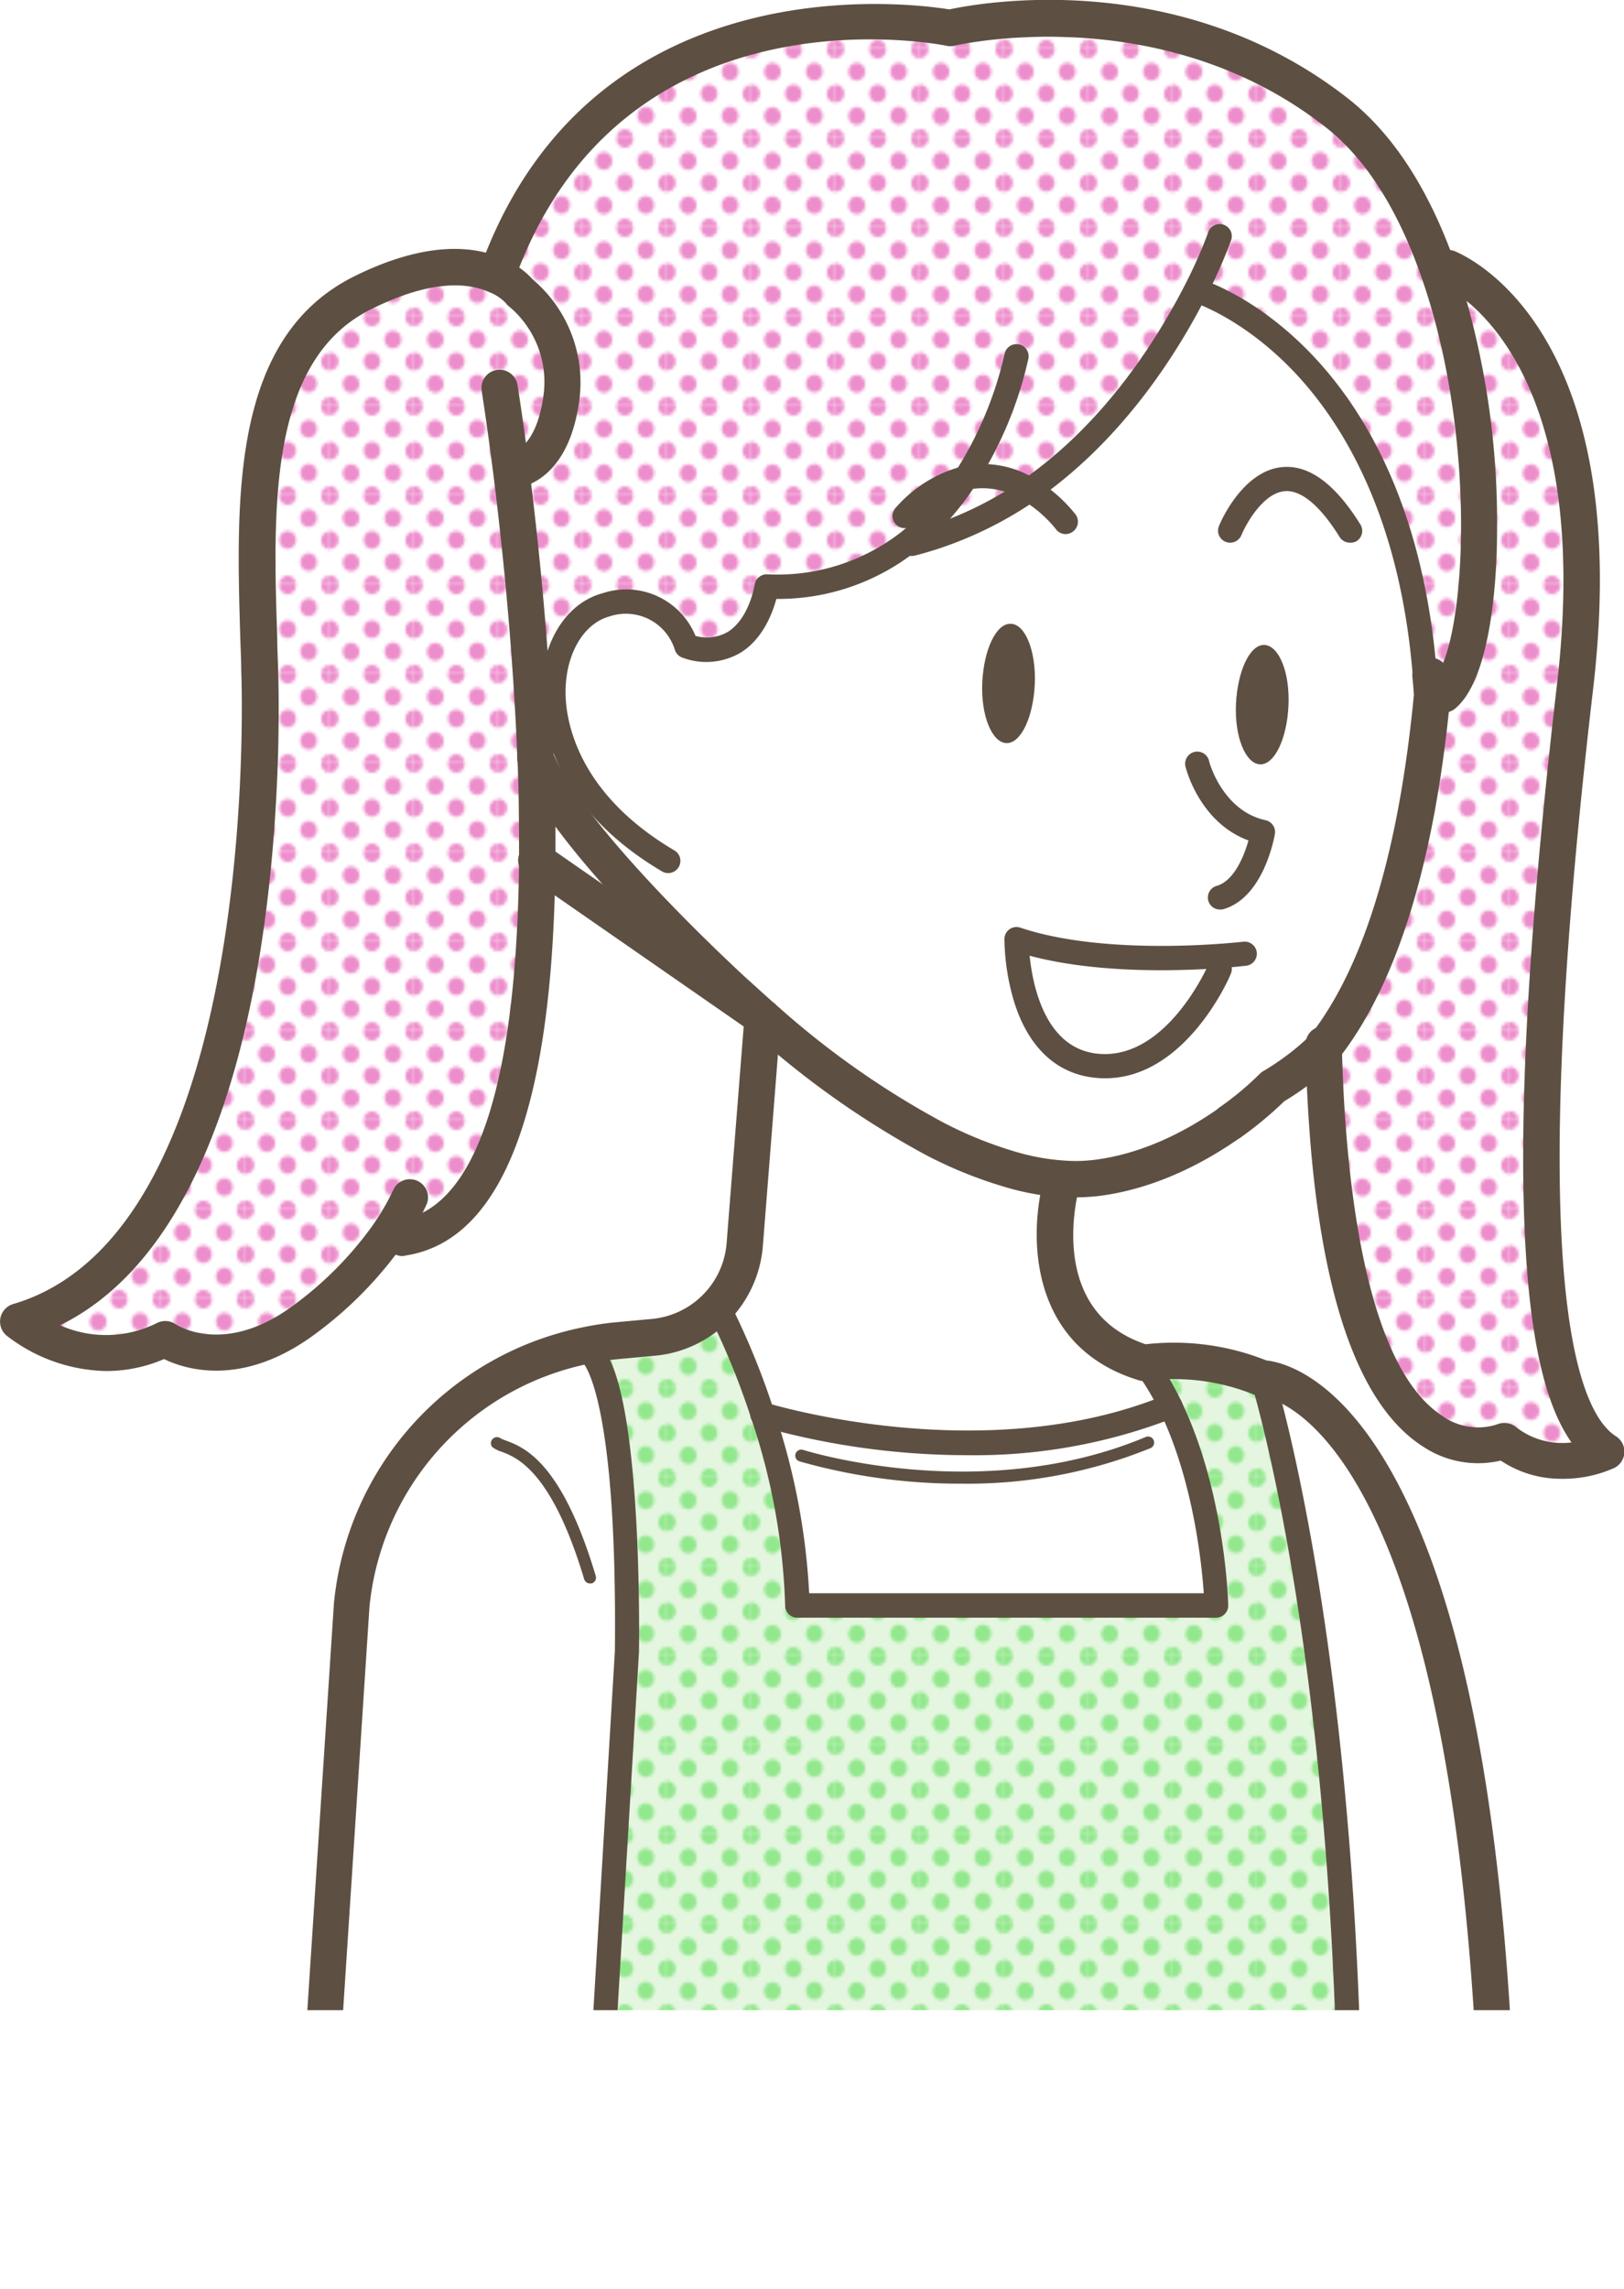 <svg xmlns="http://www.w3.org/2000/svg" xmlns:xlink="http://www.w3.org/1999/xlink" viewBox="0 0 189.98 267.63"><defs><style>.cls-1{fill:none;}.cls-2{fill:#93e88e;}.cls-3{fill:#ed8ecc;}.cls-4{clip-path:url(#clip-path);}.cls-5{fill:#fff;}.cls-6{fill:#ccefc2;opacity:0.5;}.cls-7{fill:url(#新規パターンスウォッチ_10);}.cls-8{fill:url(#新規パターンスウォッチ_4);}.cls-9{fill:#5d5042;}</style><clipPath id="clip-path" transform="translate(-4.18 -16.85)"><rect class="cls-1" width="222.04" height="251.89"/></clipPath><pattern id="新規パターンスウォッチ_10" data-name="新規パターンスウォッチ 10" width="28.8" height="28.8" patternTransform="translate(13.22 1.72) scale(0.34 0.36)" patternUnits="userSpaceOnUse" viewBox="0 0 28.8 28.8"><rect class="cls-1" width="28.8" height="28.8"/><path class="cls-2" d="M28.8,31.79a2.88,2.88,0,1,0-2.88-2.88A2.88,2.88,0,0,0,28.8,31.79Z"/><path class="cls-2" d="M14.4,31.79a2.88,2.88,0,1,0-2.88-2.88A2.88,2.88,0,0,0,14.4,31.79Z"/><path class="cls-2" d="M28.8,17.39a2.88,2.88,0,1,0-2.88-2.88A2.88,2.88,0,0,0,28.8,17.39Z"/><path class="cls-2" d="M14.4,17.28a2.88,2.88,0,1,0-2.88-2.88A2.88,2.88,0,0,0,14.4,17.28Z"/><path class="cls-2" d="M7.2,24.59a2.88,2.88,0,1,0-2.88-2.88A2.88,2.88,0,0,0,7.2,24.59Z"/><path class="cls-2" d="M21.6,24.48a2.88,2.88,0,1,0-2.88-2.88A2.88,2.88,0,0,0,21.6,24.48Z"/><path class="cls-2" d="M7.2,10.19A2.88,2.88,0,1,0,4.32,7.31,2.88,2.88,0,0,0,7.2,10.19Z"/><path class="cls-2" d="M21.6,10.19a2.88,2.88,0,1,0-2.88-2.88A2.88,2.88,0,0,0,21.6,10.19Z"/><path class="cls-2" d="M0,31.68a2.79,2.79,0,0,0,2.88-2.77,3,3,0,0,0-2.88-3,2.88,2.88,0,0,0,0,5.76Z"/><path class="cls-2" d="M0,17.28A2.88,2.88,0,0,0,2.88,14.4,2.88,2.88,0,0,0,0,11.52,3.09,3.09,0,0,0-2.88,14.4,2.88,2.88,0,0,0,0,17.28Z"/><path class="cls-2" d="M28.8,3A2.88,2.88,0,0,0,31.68.11a2.88,2.88,0,0,0-5.76,0A2.88,2.88,0,0,0,28.8,3Z"/><path class="cls-2" d="M14.4,3A2.88,2.88,0,0,0,17.28.11a2.88,2.88,0,0,0-5.76,0A2.88,2.88,0,0,0,14.4,3Z"/><path class="cls-2" d="M0,2.88A2.88,2.88,0,0,0,2.88,0,3.09,3.09,0,0,0,0-2.88,2.88,2.88,0,0,0-2.88,0,2.88,2.88,0,0,0,0,2.88Z"/></pattern><pattern id="新規パターンスウォッチ_4" data-name="新規パターンスウォッチ 4" width="28.8" height="28.8" patternTransform="translate(13.22 1.72) scale(0.34 0.36)" patternUnits="userSpaceOnUse" viewBox="0 0 28.8 28.8"><rect class="cls-1" width="28.8" height="28.8"/><path class="cls-3" d="M28.8,31.79a2.88,2.88,0,1,0-2.88-2.88A2.88,2.88,0,0,0,28.8,31.79Z"/><path class="cls-3" d="M14.4,31.79a2.88,2.88,0,1,0-2.88-2.88A2.88,2.88,0,0,0,14.4,31.79Z"/><path class="cls-3" d="M28.8,17.39a2.88,2.88,0,1,0-2.88-2.88A2.88,2.88,0,0,0,28.8,17.39Z"/><path class="cls-3" d="M14.4,17.28a2.88,2.88,0,1,0-2.88-2.88A2.88,2.88,0,0,0,14.4,17.28Z"/><path class="cls-3" d="M7.2,24.59a2.88,2.88,0,1,0-2.88-2.88A2.88,2.88,0,0,0,7.2,24.59Z"/><path class="cls-3" d="M21.6,24.48a2.88,2.88,0,1,0-2.88-2.88A2.88,2.88,0,0,0,21.6,24.48Z"/><path class="cls-3" d="M7.2,10.19A2.88,2.88,0,1,0,4.32,7.31,2.88,2.88,0,0,0,7.2,10.19Z"/><path class="cls-3" d="M21.6,10.19a2.88,2.88,0,1,0-2.88-2.88A2.88,2.88,0,0,0,21.6,10.19Z"/><path class="cls-3" d="M0,31.68a2.79,2.79,0,0,0,2.88-2.77,3,3,0,0,0-2.88-3,2.88,2.88,0,0,0,0,5.76Z"/><path class="cls-3" d="M0,17.28A2.88,2.88,0,0,0,2.88,14.4,2.88,2.88,0,0,0,0,11.52,3.09,3.09,0,0,0-2.88,14.4,2.88,2.88,0,0,0,0,17.28Z"/><path class="cls-3" d="M28.8,3A2.88,2.88,0,0,0,31.68.11a2.88,2.88,0,0,0-5.76,0A2.88,2.88,0,0,0,28.8,3Z"/><path class="cls-3" d="M14.4,3A2.88,2.88,0,0,0,17.28.11a2.88,2.88,0,0,0-5.76,0A2.88,2.88,0,0,0,14.4,3Z"/><path class="cls-3" d="M0,2.88A2.88,2.88,0,0,0,2.88,0,3.09,3.09,0,0,0,0-2.88,2.88,2.88,0,0,0-2.88,0,2.88,2.88,0,0,0,0,2.88Z"/></pattern></defs><g id="レイヤー_2" data-name="レイヤー 2"><g id="イラストうえ"><g class="cls-4"><path class="cls-5" d="M171.52,95.8s.1.85.19,2.33c.41,7.08.44,28.6-12.72,41.26a31,31,0,0,1-5.92,4.5,38.78,38.78,0,0,1-5,4.17h0a35.06,35.06,0,0,1-15.81,6.53,19.35,19.35,0,0,1-3.74.09,28.26,28.26,0,0,1-6.37-1.17s-2.55,15.22-19.06,13.7-10.47-33.73-10.47-33.73c.45-1.4-15.18-9.43-14.66-10.79l.76-3.33a27.84,27.84,0,0,1-11.9-13.78h0c-.08-2.38-.2-4.75-.33-7.07l2.45-.16c-.2-5.38,2.33-9.71,6.15-10.77,7.12-2,9.39,4.84,9.39,4.84,8,2.43,9.39-7,9.39-7a24.73,24.73,0,0,0,16.68-5.35l.28.35a42.27,42.27,0,0,0,5.34-1.76C131,72.66,139.86,59,144,50.84l.44.08s23.48,7.36,26.43,44.94Zm-46.3,1.07c.15-3.86-1.11-7-2.81-7.09s-3.18,3-3.32,6.87,1.12,7,2.81,7.08S125.09,100.73,125.22,96.87Zm29.68,2.48c.15-3.85-1.11-7-2.81-7.09s-3.18,3-3.32,6.87,1.12,7,2.81,7.09S154.77,103.21,154.9,99.35Z" transform="translate(-4.18 -16.85)"/><path class="cls-5" d="M179.62,282.35H162C163.32,214.7,151.84,178,151.84,178S181.05,187.59,179.62,282.35Z" transform="translate(-4.18 -16.85)"/><path class="cls-5" d="M138.05,176.18a32,32,0,0,1,3,5.08c-22,9-47.7.93-47.7.93a89.38,89.38,0,0,0-5.22-12.66,11.83,11.83,0,0,0,3.12-7.1l2.1-26.63A102.1,102.1,0,0,0,113.53,150a48.63,48.63,0,0,0,8.63,3.51,28.36,28.36,0,0,0,6.37,1.17S123.42,171.72,138.05,176.18Z" transform="translate(-4.18 -16.85)"/><path class="cls-5" d="M146.45,204.59h-49a77.27,77.27,0,0,0-4.11-22.4s25.71,8.1,47.7-.93C146.14,191.75,146.45,204.59,146.45,204.59Z" transform="translate(-4.18 -16.85)"/><path class="cls-5" d="M73.2,175s4.66,2.81,4.33,35L73.2,282.35H40.28l5.09-77.84A34.55,34.55,0,0,1,73,174.13Z" transform="translate(-4.18 -16.85)"/><path class="cls-5" d="M151.84,178S163.32,214.7,162,282.35H73.2L77.53,210c.33-32.17-4.33-35-4.33-35l-.19-.89a33,33,0,0,1,3.61-.53l4-.37a11.8,11.8,0,0,0,7.56-3.7,89.38,89.38,0,0,1,5.22,12.66,77.27,77.27,0,0,1,4.11,22.4h49s-.31-12.84-5.38-23.33a32,32,0,0,0-3-5.08A26.83,26.83,0,0,1,151.84,178Z" transform="translate(-4.18 -16.85)"/><path class="cls-6" d="M151.84,178S163.32,214.7,162,282.35H73.2L77.53,210c.33-32.17-4.33-35-4.33-35l-.19-.89a33,33,0,0,1,3.61-.53l4-.37a11.8,11.8,0,0,0,7.56-3.7,89.38,89.38,0,0,1,5.22,12.66,77.27,77.27,0,0,1,4.11,22.4h49s-.31-12.84-5.38-23.33a32,32,0,0,0-3-5.08A26.83,26.83,0,0,1,151.84,178Z" transform="translate(-4.18 -16.85)"/><path class="cls-7" d="M151.84,178S163.32,214.7,162,282.35H73.2L77.53,210c.33-32.17-4.33-35-4.33-35l-.19-.89a33,33,0,0,1,3.61-.53l4-.37a11.8,11.8,0,0,0,7.56-3.7,89.38,89.38,0,0,1,5.22,12.66,77.27,77.27,0,0,1,4.11,22.4h49s-.31-12.84-5.38-23.33a32,32,0,0,0-3-5.08A26.83,26.83,0,0,1,151.84,178Z" transform="translate(-4.18 -16.85)"/><path class="cls-5" d="M62.24,49a7.07,7.07,0,0,1,2.81,2A13.67,13.67,0,0,1,69.8,63.64C68.59,71.82,64,71.86,64,71.86c.84,6.71,1.88,16.25,2.5,26.64.14,2.32.26,4.69.34,7.08h0c.14,4,.22,8,.18,11.94-.2,21.84-3.69,42.21-15.7,44.07H49.25a43.45,43.45,0,0,1-9.84,9.77c-9.28,6.68-15.95,2-15.95,2-9.29,4.63-17.15-2-17.15-2,8.73-2.53,14.8-9.64,19-18.66,6.94-14.81,8.84-34.81,9.21-48.16.1-3.69.09-6.88,0-9.3C34.16,78.68,32.34,58.09,46.67,51,54.54,47.15,59.49,47.79,62.24,49Z" transform="translate(-4.18 -16.85)"/><path class="cls-8" d="M62.24,49a7.07,7.07,0,0,1,2.81,2A13.67,13.67,0,0,1,69.8,63.64C68.59,71.82,64,71.86,64,71.86c.84,6.71,1.88,16.25,2.5,26.64.14,2.32.26,4.69.34,7.08h0c.14,4,.22,8,.18,11.94-.2,21.84-3.69,42.21-15.7,44.07H49.25a43.45,43.45,0,0,1-9.84,9.77c-9.28,6.68-15.95,2-15.95,2-9.29,4.63-17.15-2-17.15-2,8.73-2.53,14.8-9.64,19-18.66,6.94-14.81,8.84-34.81,9.21-48.16.1-3.69.09-6.88,0-9.3C34.16,78.68,32.34,58.09,46.67,51,54.54,47.15,59.49,47.79,62.24,49Z" transform="translate(-4.18 -16.85)"/><path class="cls-5" d="M188.4,97.06c-4.84,41.38-6.86,82.77,3.64,89.44,0,0-6.26,3.22-11.92-1.21,0,0-19.78,9-21.12-45.89,13.16-12.67,13.12-34.19,12.72-41.26l1.35-.08c4.93-4.12,6.3-30.11-.71-49.84l1.43,0C176.14,49.29,192.91,58.55,188.4,97.06Z" transform="translate(-4.18 -16.85)"/><path class="cls-8" d="M188.4,97.06c-4.84,41.38-6.86,82.77,3.64,89.44,0,0-6.26,3.22-11.92-1.21,0,0-19.78,9-21.12-45.89,13.16-12.67,13.12-34.19,12.72-41.26l1.35-.08c4.93-4.12,6.3-30.11-.71-49.84l1.43,0C176.14,49.29,192.91,58.55,188.4,97.06Z" transform="translate(-4.18 -16.85)"/><path class="cls-5" d="M160.54,30c5.31,4.15,9.17,10.73,11.82,18.19,7,19.73,5.64,45.72.71,49.84l-1.35.08c-.09-1.49-.19-2.33-.19-2.33l-.66,0c-3-37.57-26.43-44.93-26.43-44.93l-.43-.08c-3.3,6.47-9.56,16.44-19.44,23.28-2-1.18-2.28,2.32-5.17,2.93-1.72,2.63-6.12.89-8.84,3a24.75,24.75,0,0,1-16.69,5.34s-1.36,9.39-9.38,7c0,0-2.28-6.82-9.39-4.85-3.83,1.06-6.36,5.39-6.16,10.78l-2.45.15c-.62-10.39-1.66-19.93-2.5-26.64,0,0,4.6,0,5.81-8.22A13.67,13.67,0,0,0,65.05,51a7.07,7.07,0,0,0-2.81-2l.39-.82c13.52-35.94,52.69-28.06,52.69-28.06S140.15,14.08,160.54,30Z" transform="translate(-4.18 -16.85)"/><path class="cls-8" d="M160.54,30c5.31,4.15,9.17,10.73,11.82,18.19,7,19.73,5.64,45.72.71,49.84l-1.35.08c-.09-1.49-.19-2.33-.19-2.33l-.66,0c-3-37.57-26.43-44.93-26.43-44.93l-.43-.08c-3.3,6.47-9.56,16.44-19.44,23.28-2-1.18-2.28,2.32-5.17,2.93-1.72,2.63-6.12.89-8.84,3a24.75,24.75,0,0,1-16.69,5.34s-1.36,9.39-9.38,7c0,0-2.28-6.82-9.39-4.85-3.83,1.06-6.36,5.39-6.16,10.78l-2.45.15c-.62-10.39-1.66-19.93-2.5-26.64,0,0,4.6,0,5.81-8.22A13.67,13.67,0,0,0,65.05,51a7.07,7.07,0,0,0-2.81-2l.39-.82c13.52-35.94,52.69-28.06,52.69-28.06S140.15,14.08,160.54,30Z" transform="translate(-4.18 -16.85)"/><path class="cls-9" d="M122.41,89.79c1.71,0,3,3.23,2.82,7.08s-1.63,6.93-3.32,6.87-3-3.24-2.82-7.09S120.72,89.72,122.41,89.79Z" transform="translate(-4.18 -16.85)"/><path class="cls-9" d="M152.09,92.26c1.71.07,3,3.24,2.82,7.1s-1.63,6.93-3.33,6.86-3-3.24-2.81-7.09S150.4,92.2,152.09,92.26Z" transform="translate(-4.18 -16.85)"/><path class="cls-9" d="M93.3,137.86a2.12,2.12,0,0,1-1.4-.52c-1-.85-1.91-1.71-2.86-2.58a2.13,2.13,0,0,1,2.89-3.12c.92.84,1.83,1.68,2.77,2.5a2.12,2.12,0,0,1-1.4,3.72Z" transform="translate(-4.18 -16.85)"/><path class="cls-9" d="M130,156.85c-.53,0-1.07,0-1.6,0a30.37,30.37,0,0,1-6.83-1.26,51.24,51.24,0,0,1-9-3.65A104.44,104.44,0,0,1,92,137.39a2.13,2.13,0,0,1,2.81-3.19,100.55,100.55,0,0,0,19.72,13.9,46.76,46.76,0,0,0,8.26,3.36,26,26,0,0,0,5.9,1.09,17.25,17.25,0,0,0,3.38-.07c6.12-.72,11.44-3.74,14.83-6.15a2.13,2.13,0,0,1,2.46,3.47c-3.79,2.69-9.78,6.07-16.79,6.91A23.92,23.92,0,0,1,130,156.85Z" transform="translate(-4.18 -16.85)"/><path class="cls-9" d="M148.1,150.18a2.13,2.13,0,0,1-1.24-3.86,35.65,35.65,0,0,0,4.68-3.9,1.93,1.93,0,0,1,.46-.35,29.75,29.75,0,0,0,5.42-4.11c6.28-8,10.38-21.39,12.16-39.86-.08-1.28-.16-2-.17-2a2.13,2.13,0,0,1,4.23-.5s.1.91.2,2.45c0,.11,0,.22,0,.33-1.86,19.47-6.3,33.73-13.17,42.38l-.19.21a34,34,0,0,1-6.07,4.65,42.71,42.71,0,0,1-5.07,4.21A2.16,2.16,0,0,1,148.1,150.18Z" transform="translate(-4.18 -16.85)"/><path class="cls-9" d="M173.07,100.18a2.12,2.12,0,0,1-1.37-3.75c3.84-3.21,5.67-27.75-1.35-47.5-2.78-7.84-6.52-13.64-11.12-17.23-19.36-15.14-43.17-9.56-43.41-9.5a2,2,0,0,1-.92,0c-1.53-.3-37.58-7.06-50.28,26.72a2.12,2.12,0,1,1-4-1.49c13.17-35,50-30.23,54.62-29.48,3.62-.78,26.89-5,46.59,10.38,5.24,4.1,9.45,10.54,12.51,19.15A95.52,95.52,0,0,1,179.31,79c0,5-.6,17.1-4.88,20.68A2.13,2.13,0,0,1,173.07,100.18Z" transform="translate(-4.18 -16.85)"/><path class="cls-9" d="M186.85,189.76a12.65,12.65,0,0,1-7.11-2.13,11.6,11.6,0,0,1-9-1.58c-8.55-5.37-13.21-21.05-13.83-46.6,0-.17,0-.26,0-.34a2.13,2.13,0,1,1,4.25,0c0,.13,0,.21,0,.29.33,13.4,2.29,36.89,11.74,43a7.16,7.16,0,0,0,6.4,1,2.2,2.2,0,0,1,2.17.27,8.81,8.81,0,0,0,6.55,1.84c-3.64-5.12-5.45-15.06-5.64-30.63-.18-14.56,1.15-34.08,3.94-58,4.37-37.25-11.56-45.84-13.4-46.7l-.1,0a2.06,2.06,0,0,1-1.3-2.63,2.19,2.19,0,0,1,2.7-1.38,3.87,3.87,0,0,1,.52.22c3.44,1.61,20.42,11.66,15.81,51-8.12,69.42-1.81,84.56,2.67,87.4a2.13,2.13,0,0,1-.17,3.69A14.63,14.63,0,0,1,186.85,189.76Z" transform="translate(-4.18 -16.85)"/><path class="cls-9" d="M16.63,177.16A19.55,19.55,0,0,1,4.93,173a2.14,2.14,0,0,1,.78-3.67C13,167.2,19,161.31,23.4,151.8c7.12-15.2,8.7-36.17,9-47.32.11-4.21.07-7.32,0-9.18,0-1.27-.07-2.55-.11-3.85-.49-16.5-1.06-35.2,13.41-42.33,8.62-4.25,14.21-3.46,17.37-2a9.72,9.72,0,0,1,3.45,2.42A15.79,15.79,0,0,1,71.9,64c-1.46,9.86-7.63,10-7.9,10a2.13,2.13,0,0,1,0-4.25s2.82-.33,3.72-6.4a11.51,11.51,0,0,0-3.91-10.6,2,2,0,0,1-.46-.46h0A5.26,5.26,0,0,0,61.39,51c-2.36-1.06-6.64-1.56-13.78,2-12,5.92-11.5,23.17-11,38.39,0,1.31.08,2.6.11,3.86.06,1.91.1,5.11,0,9.41-.39,14-2.34,33.91-9.41,49-4.13,8.83-9.53,14.92-16.1,18.15a13.28,13.28,0,0,0,11.36-.28,2.15,2.15,0,0,1,2.16.16c.21.14,5.65,3.65,13.49-2a41.68,41.68,0,0,0,9.36-9.29A27.72,27.72,0,0,0,50.18,156a2.12,2.12,0,0,1,3.89,1.71,29.85,29.85,0,0,1-3.1,5.16,45.75,45.75,0,0,1-10.32,10.25C32.44,179,25.91,177,23.37,175.76A17.11,17.11,0,0,1,16.63,177.16Z" transform="translate(-4.18 -16.85)"/><path class="cls-9" d="M51.31,163.72A2.12,2.12,0,0,1,51,159.5c8.86-1.38,13.66-15.9,13.9-42,0-3.55,0-7.43-.18-11.85a2.13,2.13,0,1,1,4.25-.15c.16,4.49.22,8.42.18,12-.26,28.86-6.15,44.39-17.5,46.15Z" transform="translate(-4.18 -16.85)"/><path class="cls-9" d="M66.82,107.7a2.12,2.12,0,0,1-2.12-2c-.07-2.16-.18-4.46-.34-7-.5-8.41-1.33-17.32-2.48-26.5-.75-5.89-1.35-9.62-1.35-9.66a2.12,2.12,0,0,1,4.19-.67s.62,3.82,1.38,9.8c1.16,9.27,2,18.28,2.51,26.78.15,2.6.27,4.94.34,7.14a2.12,2.12,0,0,1-2,2.19Z" transform="translate(-4.18 -16.85)"/><path class="cls-9" d="M93.37,137.92h0a2.13,2.13,0,0,1-1.51-.62l-2.79-2.53c-.81-.73-19.83-18-24.16-28.3a2.13,2.13,0,0,1,.39-2.35,2.11,2.11,0,0,1,3-.08,2.05,2.05,0,0,1,.51.73c3.92,9.41,22.92,26.68,23.11,26.85l2.81,2.54.08.07h0a2.14,2.14,0,0,1,.69,1.57A2.12,2.12,0,0,1,93.37,137.92Z" transform="translate(-4.18 -16.85)"/><path class="cls-9" d="M93.35,137.92a2.11,2.11,0,0,1-1.21-.38L65.81,119.27a2.13,2.13,0,1,1,2.43-3.49l26.33,18.27a2.13,2.13,0,0,1-1.22,3.87Z" transform="translate(-4.18 -16.85)"/><path class="cls-9" d="M110.83,81.86a1.42,1.42,0,0,1-.35-2.79,37.09,37.09,0,0,0,5.16-1.7A41.87,41.87,0,0,0,123.76,73c9.42-6.52,15.52-16,19-22.76A57.82,57.82,0,0,0,145.53,44a1.41,1.41,0,0,1,2.67.93,56.42,56.42,0,0,1-2.93,6.61c-3.61,7.07-10,16.94-19.9,23.8A45,45,0,0,1,116.71,80a42.23,42.23,0,0,1-5.54,1.82A1.32,1.32,0,0,1,110.83,81.86Z" transform="translate(-4.18 -16.85)"/><path class="cls-9" d="M82.35,118.94a1.4,1.4,0,0,1-.71-.19c-12.33-7.28-14-16.66-14.12-20.35-.22-6,2.67-11,7.2-12.2a8.76,8.76,0,0,1,10.82,5,4.89,4.89,0,0,0,3.82-.49c2.49-1.58,3.1-5.46,3.1-5.5A1.45,1.45,0,0,1,93.91,84a23.49,23.49,0,0,0,15.77-5,29.88,29.88,0,0,0,6.3-7.06,43.17,43.17,0,0,0,5.72-13.71,1.42,1.42,0,0,1,2.79.53,45.49,45.49,0,0,1-6.14,14.73,32.64,32.64,0,0,1-6.91,7.73A26,26,0,0,1,95,86.88c-.45,1.67-1.57,4.63-4.11,6.24a7.92,7.92,0,0,1-6.81.65,1.43,1.43,0,0,1-.94-.9,6,6,0,0,0-7.67-3.94c-3.18.88-5.29,4.73-5.12,9.36.12,3.23,1.61,11.45,12.73,18a1.42,1.42,0,0,1,.5,1.94A1.44,1.44,0,0,1,82.35,118.94Z" transform="translate(-4.18 -16.85)"/><path class="cls-9" d="M170.94,98.17a1.42,1.42,0,0,1-1.42-1.36c0-.27,0-.54-.06-.81-1.49-18.92-8.34-29.79-13.82-35.59-5.92-6.26-11.57-8.11-11.63-8.13a1.42,1.42,0,0,1,.85-2.71c1,.32,24.43,8.09,27.42,46.18,0,.29.06.63.07,1A1.41,1.41,0,0,1,171,98.17Z" transform="translate(-4.18 -16.85)"/><path class="cls-9" d="M146.92,123.2a1.41,1.41,0,0,1-.4-2.77c2-.58,3.17-3.4,3.71-5.31-5.63-2.06-7.26-8.22-7.33-8.5a1.42,1.42,0,1,1,2.74-.71h0c0,.06,1.56,5.75,6.58,6.84a1.42,1.42,0,0,1,1.1,1.63c-.14.76-1.43,7.43-6,8.77A1.37,1.37,0,0,1,146.92,123.2Z" transform="translate(-4.18 -16.85)"/><path class="cls-9" d="M179.62,284.47H40.28a2.12,2.12,0,0,1-2.13-2.26l5.09-77.84A36.51,36.51,0,0,1,72.59,172a33.35,33.35,0,0,1,3.83-.56l4-.37a9.67,9.67,0,0,0,8.76-8.85l2.1-26.63a2.13,2.13,0,0,1,4.24.33l-2.1,26.63A14.06,14.06,0,0,1,89.71,171a13.9,13.9,0,0,1-8.93,4.37l-4,.37a29.94,29.94,0,0,0-3.38.5,32.24,32.24,0,0,0-26,28.51l-4.93,75.5H177.49c-.36-97.71-25.45-100.1-25.71-100.11a1.87,1.87,0,0,1-.8-.18,24.93,24.93,0,0,0-12.58-1.66,2,2,0,0,1-1-.06c-13.18-4-12.92-17.55-10.94-24.14a2.12,2.12,0,1,1,4.07,1.21c-.18.61-4.2,14.74,7.67,18.72a29.22,29.22,0,0,1,14.12,1.89c2,.22,8.72,1.88,15.25,14.14,9.39,17.63,14.14,48.68,14.14,92.32A2.12,2.12,0,0,1,179.62,284.47Z" transform="translate(-4.18 -16.85)"/><path class="cls-9" d="M146.45,206h-49a1.41,1.41,0,0,1-1.42-1.39,75.33,75.33,0,0,0-4-22,87.91,87.91,0,0,0-5.1-12.38h0a1.41,1.41,0,0,1,2.25-1.69h0a1.66,1.66,0,0,1,.22.32,90.41,90.41,0,0,1,5.3,12.85,79.29,79.29,0,0,1,4.14,21.43H145c-.25-3.6-1.26-13.24-5.16-21.3A31.34,31.34,0,0,0,136.9,177a1.42,1.42,0,1,1,2.29-1.67,33.71,33.71,0,0,1,3.15,5.3c5.15,10.64,5.51,23.37,5.52,23.91a1.4,1.4,0,0,1-1.41,1.45Z" transform="translate(-4.18 -16.85)"/><path class="cls-9" d="M162,283.76h0a1.41,1.41,0,0,1-1.39-1.44c.68-34.8-2.1-61.2-4.55-77.22-2.65-17.35-5.51-26.6-5.54-26.69a1.42,1.42,0,0,1,2.71-.85c.12.38,2.93,9.49,5.62,27,2.48,16.15,5.28,42.75,4.59,77.8A1.4,1.4,0,0,1,162,283.76Z" transform="translate(-4.18 -16.85)"/><path class="cls-9" d="M73.2,283.76h-.09a1.41,1.41,0,0,1-1.33-1.5l4.33-72.35c.3-28.93-3.45-33.44-3.77-33.76a1.42,1.42,0,0,1,1.59-2.35c5.09,3.08,5.07,30.7,5,36.21l-4.33,72.42A1.41,1.41,0,0,1,73.2,283.76Zm-.74-107.53Zm0,0Z" transform="translate(-4.18 -16.85)"/><path class="cls-9" d="M117.31,187a88.92,88.92,0,0,1-24.37-3.43,1.42,1.42,0,1,1,.85-2.71c.25.08,25.49,7.84,46.74-.89a1.42,1.42,0,1,1,1.07,2.63A64.22,64.22,0,0,1,117.31,187Z" transform="translate(-4.18 -16.85)"/><path class="cls-9" d="M162.1,80.3a1.41,1.41,0,0,1-1.21-.66c-2.27-3.66-4.49-5.51-6.41-5.36-2.51.21-4.52,3.79-5.08,5.15a1.43,1.43,0,0,1-1.85.77,1.41,1.41,0,0,1-.77-1.85c.1-.27,2.71-6.5,7.46-6.89,3.11-.26,6.14,2,9.06,6.68a1.42,1.42,0,0,1-.45,2A1.4,1.4,0,0,1,162.1,80.3Z" transform="translate(-4.18 -16.85)"/><path class="cls-9" d="M128.85,79.3a1.39,1.39,0,0,1-1.14-.57h0a14.65,14.65,0,0,0-3.87-3.38,8.6,8.6,0,0,0-6.38-1.25A12.73,12.73,0,0,0,111,78.2a1.42,1.42,0,0,1-2.07-1.94,15.5,15.5,0,0,1,8-4.93,11.55,11.55,0,0,1,8.43,1.58A17.7,17.7,0,0,1,130,77a1.43,1.43,0,0,1-.3,2A1.47,1.47,0,0,1,128.85,79.3Z" transform="translate(-4.18 -16.85)"/><path class="cls-9" d="M133.47,142.93a10.54,10.54,0,0,1-1.36-.08c-4.4-.52-7.61-3.56-9.27-8.78a26.6,26.6,0,0,1-1.16-7.42,1.41,1.41,0,0,1,1.87-1.33c10.35,3.47,25.91,1.66,26.07,1.64a1.43,1.43,0,0,1,1.58,1.24,1.42,1.42,0,0,1-1.24,1.57c-.12,0-.72.09-1.69.17a1.39,1.39,0,0,1-.1.75C148,131.22,142.85,142.93,133.47,142.93Zm-8.84-14.33c.36,3.53,1.82,10.72,7.81,11.44,7.1.84,11.73-7.59,12.86-9.89C140.16,130.43,131.71,130.49,124.63,128.6Z" transform="translate(-4.18 -16.85)"/><path class="cls-9" d="M116.76,190.33a68.56,68.56,0,0,1-19.06-2.61.7.7,0,1,1,.43-1.34c.21.06,20.83,6.57,40.08-1.51a.71.71,0,0,1,.55,1.31A56.92,56.92,0,0,1,116.76,190.33Z" transform="translate(-4.18 -16.85)"/><path class="cls-9" d="M73.2,202a.71.71,0,0,1-.68-.5c-3.81-12.72-7.92-14.25-9.68-14.91a3.57,3.57,0,0,1-1.07-.54A.71.71,0,0,1,62.7,185a3.52,3.52,0,0,0,.64.28c2.12.79,6.53,2.44,10.53,15.83a.7.7,0,0,1-.47.88Z" transform="translate(-4.18 -16.85)"/></g></g></g></svg>
